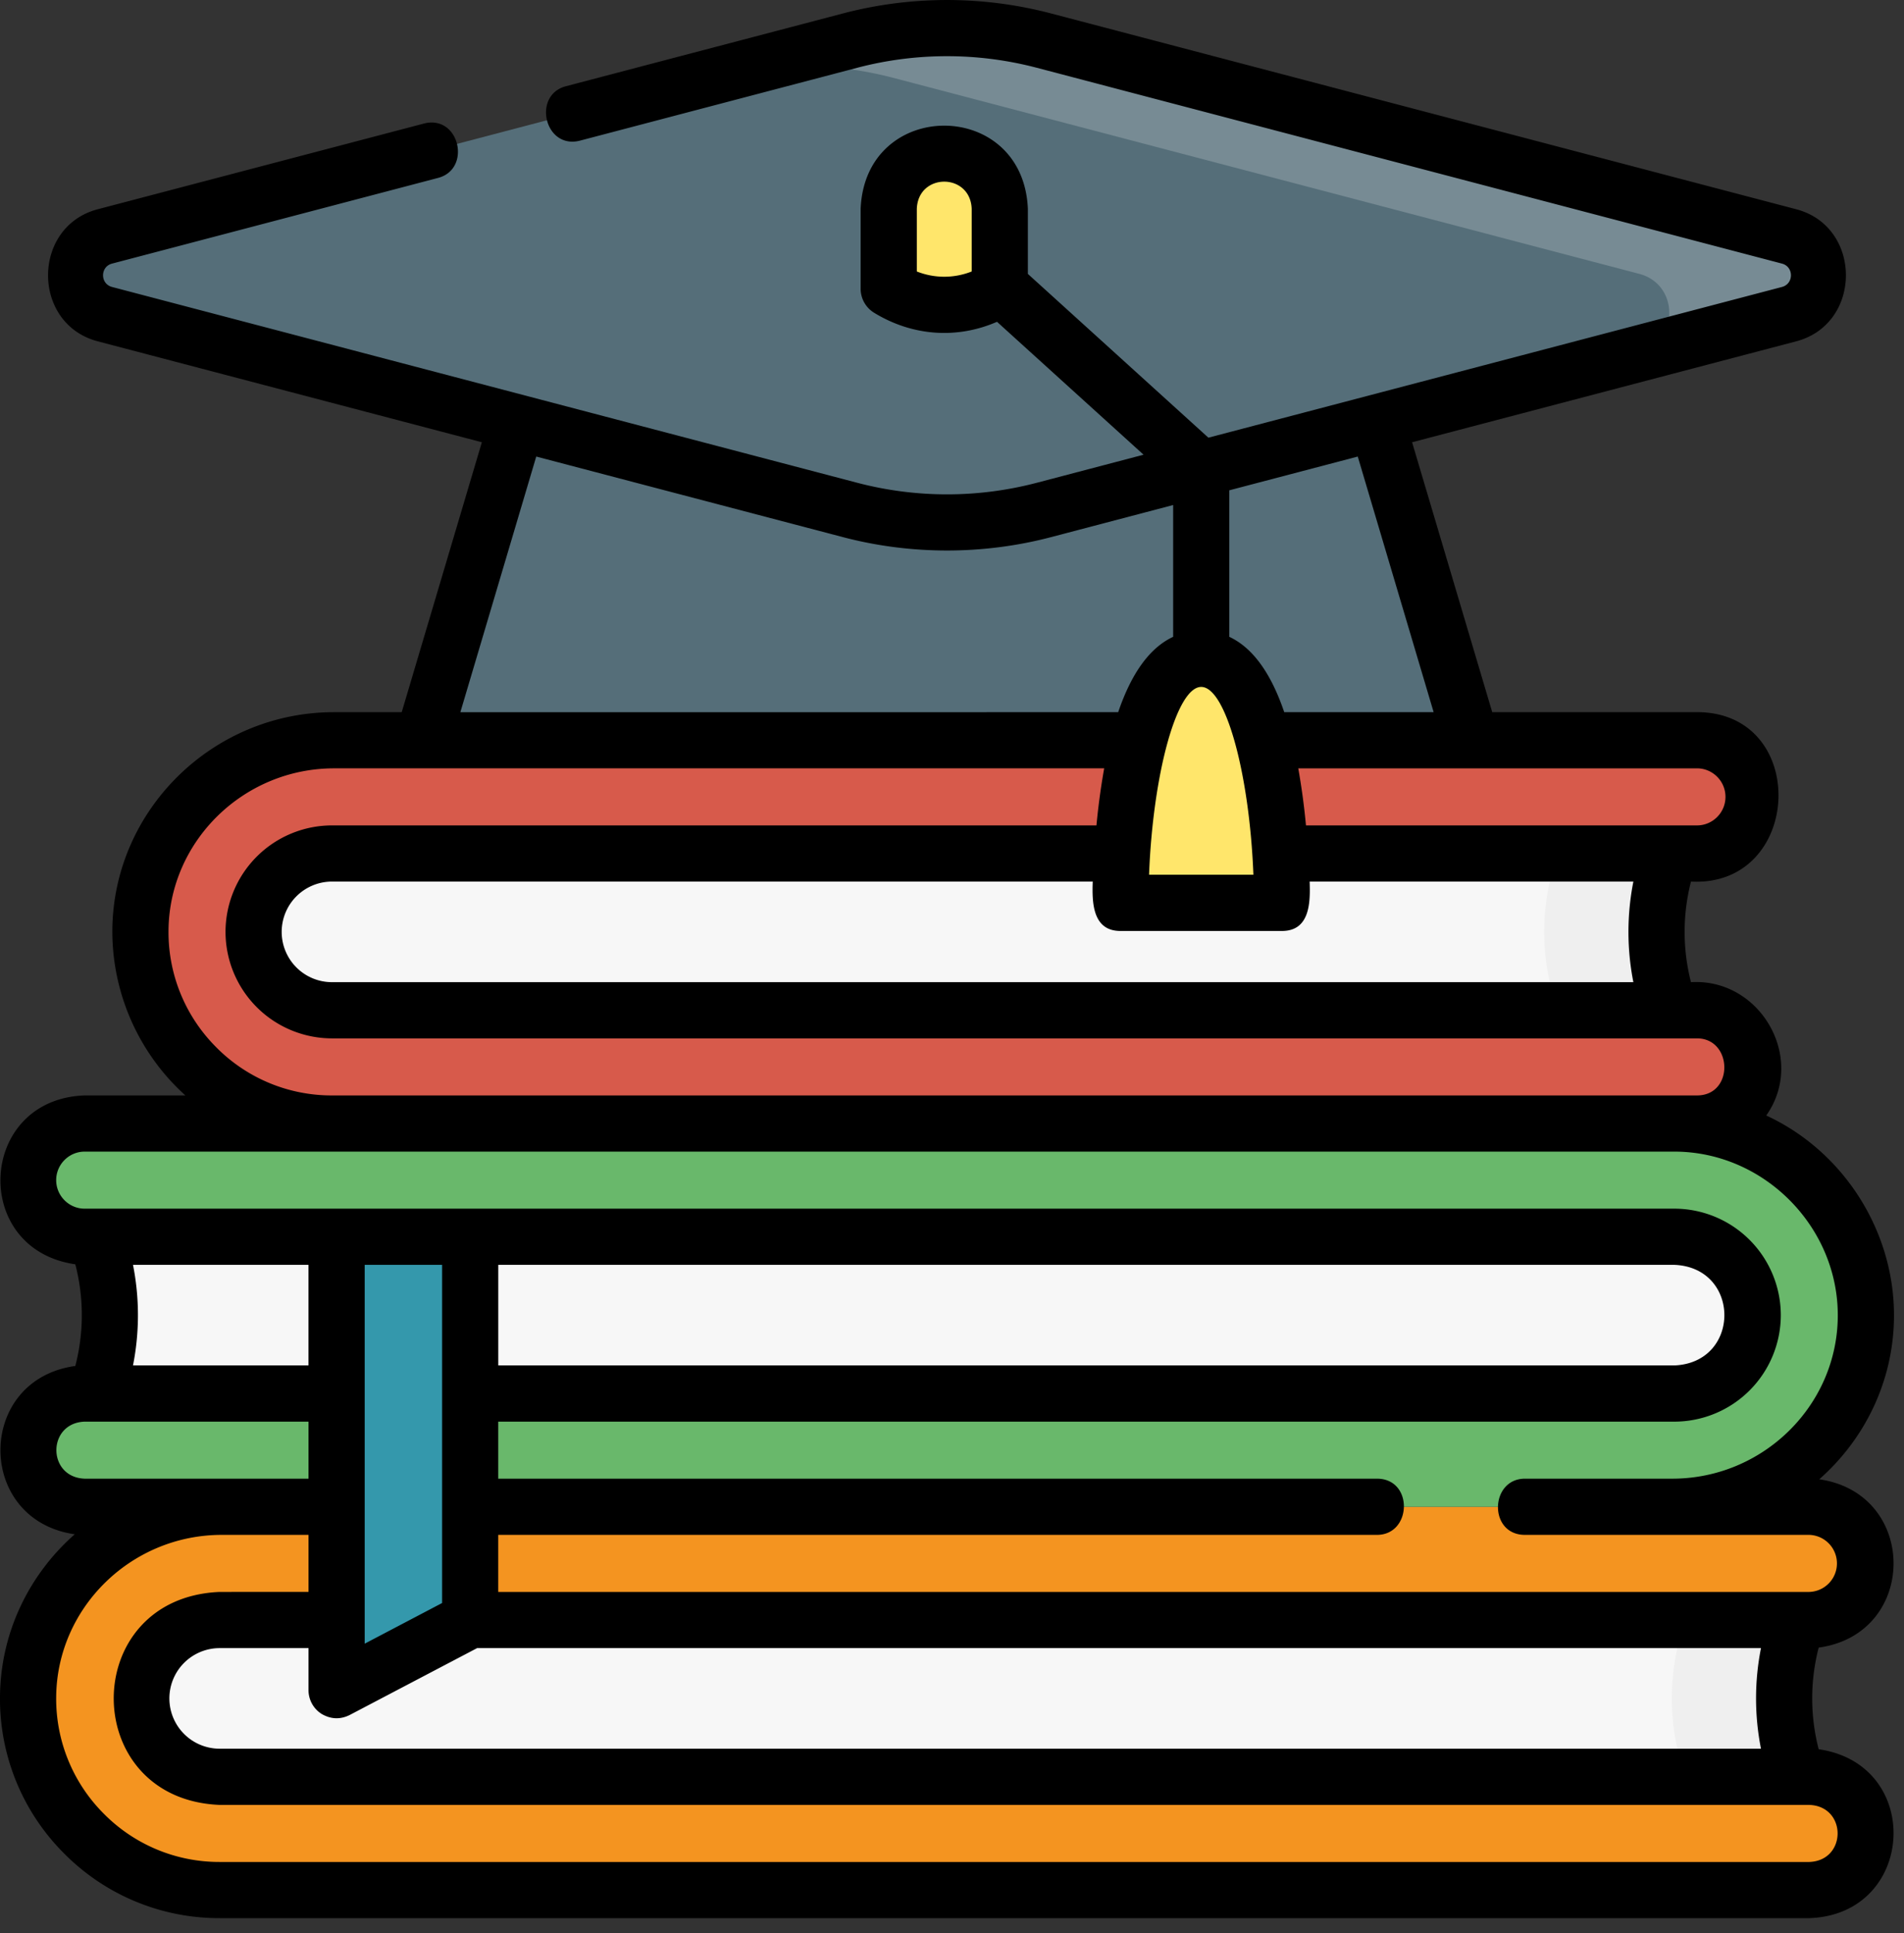 <svg width="67" height="68" fill="none" xmlns="http://www.w3.org/2000/svg">
  <rect width="100%" height="100%" fill="#333333" stroke="none"/>
  <path d="M59.179 36.456H11.146a3.677 3.677 0 0 1 0-7.355h48.033a8.075 8.075 0 0 0 0 7.355Z" fill="#F7F7F7"/>
  <path d="M59.18 29.101H11.145h44.08a8.076 8.076 0 0 0 0 7.355h3.953a8.075 8.075 0 0 1 0-7.355Z" fill="#EFEFEF"/>
  <path d="M11.681 39.519c-1.81 0-3.51-.71-4.787-2a6.693 6.693 0 0 1-1.952-4.807c.036-3.68 3.092-6.674 6.814-6.674h47.959c1.098 0 1.991.893 1.991 1.992a1.994 1.994 0 0 1-1.991 1.991H11.68a2.76 2.76 0 0 0-2.756 2.758 2.76 2.76 0 0 0 2.756 2.757h48.034c1.098 0 1.991.893 1.991 1.991a1.994 1.994 0 0 1-1.991 1.992H11.68Z" fill="#D75A4B"/>
  <path d="M63.668 63.418H7.728a3.677 3.677 0 0 1 0-7.355h55.94a8.075 8.075 0 0 0 0 7.355Z" fill="#F7F7F7"/>
  <path d="M63.668 56.063h-3.953a8.075 8.075 0 0 0 0 7.355h3.953a8.075 8.075 0 0 1 0-7.355Z" fill="#EFEFEF"/>
  <path d="M7.728 66.48c-1.81 0-3.51-.71-4.787-1.999A6.693 6.693 0 0 1 .99 59.674C1.024 55.994 4.08 53 7.802 53h55.866c1.098 0 1.991.894 1.991 1.992a1.994 1.994 0 0 1-1.991 1.991H7.728a2.76 2.76 0 0 0-2.757 2.757 2.76 2.76 0 0 0 2.757 2.758h55.94c1.098 0 1.991.893 1.991 1.991a1.994 1.994 0 0 1-1.991 1.992H7.728Z" fill="#F49420"/>
  <path d="M2.98 42.582h55.94a3.677 3.677 0 0 1 0 7.355H2.98a8.076 8.076 0 0 0 0-7.355Z" fill="#F7F7F7"/>
  <path d="M2.98 53A1.994 1.994 0 0 1 .99 51.008c0-1.098.893-1.991 1.991-1.991h55.94a2.76 2.76 0 0 0 2.757-2.758 2.76 2.76 0 0 0-2.757-2.757H2.98A1.994 1.994 0 0 1 .99 41.51c0-1.098.893-1.991 1.991-1.991h55.94c1.81 0 3.51.71 4.787 2a6.694 6.694 0 0 1 1.952 4.807C65.624 50.006 62.567 53 58.846 53H2.98Z" fill="#69B86B"/>
  <path d="M63.707 41.518a6.691 6.691 0 0 0-4.787-2h-3.954c1.81 0 3.51.711 4.787 2a6.694 6.694 0 0 1 1.953 4.808C61.67 50.006 58.613 53 54.892 53h3.953c3.722 0 6.778-2.994 6.814-6.674a6.694 6.694 0 0 0-1.952-4.808Z" fill="#69B86B"/>
  <path d="M51.773 26.038H14.875l3.953-13.31H47.82l3.954 13.31Z" fill="#556E79"/>
  <path d="M29.917 1.427 3.692 8.316c-1.406.369-1.406 2.365 0 2.734l26.225 6.888c2.233.587 4.58.587 6.814 0l26.225-6.888c1.406-.37 1.406-2.365 0-2.734L36.731 1.427a13.413 13.413 0 0 0-6.814 0Z" fill="#556E79"/>
  <path d="M62.956 8.316 36.731 1.427a13.413 13.413 0 0 0-6.814 0l-3.985 1.047a13.415 13.415 0 0 1 5.528.271l26.225 6.888c1.406.37 1.406 2.366 0 2.735l5.271-1.318c1.406-.37 1.406-2.365 0-2.734Z" fill="#778B94"/>
  <path d="M45.114 31.757h-5.688s0-8.583 2.844-8.583 2.844 8.583 2.844 8.583Z" fill="#FFE66B"/>
  <path d="m16.545 56.983-4.7 2.466V43.502h4.7v13.48Z" fill="#3498AC"/>
  <path d="M35.181 10.157c-1.229.752-2.681.753-3.908 0v-2.81a1.954 1.954 0 0 1 3.908 0v2.81Z" fill="#FFE66B"/>
  <path d="M63.998 61.528a7.114 7.114 0 0 1 0-3.575c3.503-.48 3.516-5.419.02-5.92 1.593-1.403 2.608-3.437 2.63-5.698.028-3.01-1.76-5.835-4.495-7.098 1.42-2.02-.212-4.836-2.649-4.69a7.115 7.115 0 0 1 0-3.538c3.939.207 4.197-5.96.21-5.96H52.51l-2.82-9.493 13.517-3.55c2.33-.613 2.334-4.033 0-4.646L36.982.472a14.427 14.427 0 0 0-7.316 0l-9.752 2.561c-1.196.314-.748 2.24.502 1.912l9.752-2.562a12.45 12.45 0 0 1 6.312 0l26.225 6.889c.422.11.422.711 0 .822l-20.183 5.301-6.352-5.76V7.347c-.162-3.903-5.724-3.902-5.885 0v2.81c0 .343.179.662.471.842 1.339.821 2.908.938 4.328.32l5.157 4.675-3.76.988a12.452 12.452 0 0 1-6.313 0L3.943 10.094c-.422-.11-.422-.712 0-.822l11.472-3.014c1.196-.314.748-2.24-.502-1.911L3.44 7.36c-2.33.612-2.334 4.033 0 4.646l13.516 3.55-2.82 9.494h-2.381c-4.261 0-7.761 3.433-7.802 7.653a7.784 7.784 0 0 0 2.57 5.828H2.98c-3.757.128-4.028 5.41-.33 5.94a7.1 7.1 0 0 1 0 3.576c-3.503.48-3.516 5.419-.02 5.92C1.037 55.369.022 57.404 0 59.664a7.675 7.675 0 0 0 2.239 5.513 7.673 7.673 0 0 0 5.49 2.292h55.939c3.744-.123 4.038-5.405.33-5.941ZM34.193 9.549a2.615 2.615 0 0 1-1.931 0V7.348c.045-1.278 1.886-1.277 1.931 0V9.55ZM58.92 44.49c2.343.096 2.348 3.44 0 3.538H17.534V44.49H58.92ZM15.557 56.385l-2.724 1.43V44.49h2.724v11.895Zm-4.701-8.357H4.68a9.087 9.087 0 0 0 0-3.538h6.175v3.538Zm.477 12.267c.32.18.644.19.97.03l4.486-2.354h45.178a9.112 9.112 0 0 0 0 3.538H7.728A1.77 1.77 0 0 1 5.96 59.74a1.77 1.77 0 0 1 1.768-1.769h3.128v1.478c0 .346.18.667.477.846Zm46.145-25.748H11.68a1.77 1.77 0 0 1-1.768-1.768 1.77 1.77 0 0 1 1.768-1.77h26.772c-.025.704-.02 1.737.973 1.737h5.688c.996 0 .997-1.032.972-1.737h11.392a9.11 9.11 0 0 0 0 3.538ZM42.27 24.162c.87 0 1.7 3.09 1.836 6.607h-3.672c.136-3.516.965-6.607 1.836-6.607Zm18.448 3.868c0 .553-.45 1.003-1.003 1.003H45.956a24.638 24.638 0 0 0-.271-2.007h14.03c.553 0 1.003.45 1.003 1.004Zm-10.27-2.98h-5.257c-.47-1.384-1.117-2.27-1.933-2.65v-5.154l4.52-1.187 2.67 8.99ZM18.87 16.059l10.796 2.835c2.384.626 4.932.626 7.316 0l4.3-1.13V22.4c-.817.38-1.463 1.266-1.934 2.65H16.2l2.67-8.991ZM7.597 36.824a5.712 5.712 0 0 1-1.667-4.102c.03-3.14 2.644-5.696 5.826-5.696h27.099a24.67 24.67 0 0 0-.272 2.007H11.682a3.75 3.75 0 0 0-3.746 3.746 3.75 3.75 0 0 0 3.745 3.745h48.034c1.254 0 1.312 2.007 0 2.007H11.68a5.71 5.71 0 0 1-4.084-1.707Zm-5.62 4.687c0-.554.45-1.004 1.003-1.004h55.94c3.153 0 5.781 2.654 5.75 5.81-.03 3.14-2.643 5.694-5.825 5.694h-5.183c-1.237 0-1.294 1.977 0 1.977h10.006a1.004 1.004 0 0 1 0 2.007H17.533v-2.007h30.92c1.236 0 1.293-1.977 0-1.977h-30.92v-2.006H58.92a3.75 3.75 0 0 0 3.745-3.746 3.75 3.75 0 0 0-3.745-3.745H2.98c-.553 0-1.003-.45-1.003-1.003Zm1.003 10.5c-1.328-.047-1.327-1.96 0-2.006h7.876v2.006H2.98Zm60.688 13.482H7.728a5.71 5.71 0 0 1-4.085-1.707 5.712 5.712 0 0 1-1.666-4.102c.03-3.14 2.644-5.696 5.826-5.696h3.053v2.007H7.728c-4.97.206-4.966 7.287 0 7.491h55.94c1.328.047 1.327 1.96 0 2.007Z" fill="#000"/>
</svg>
